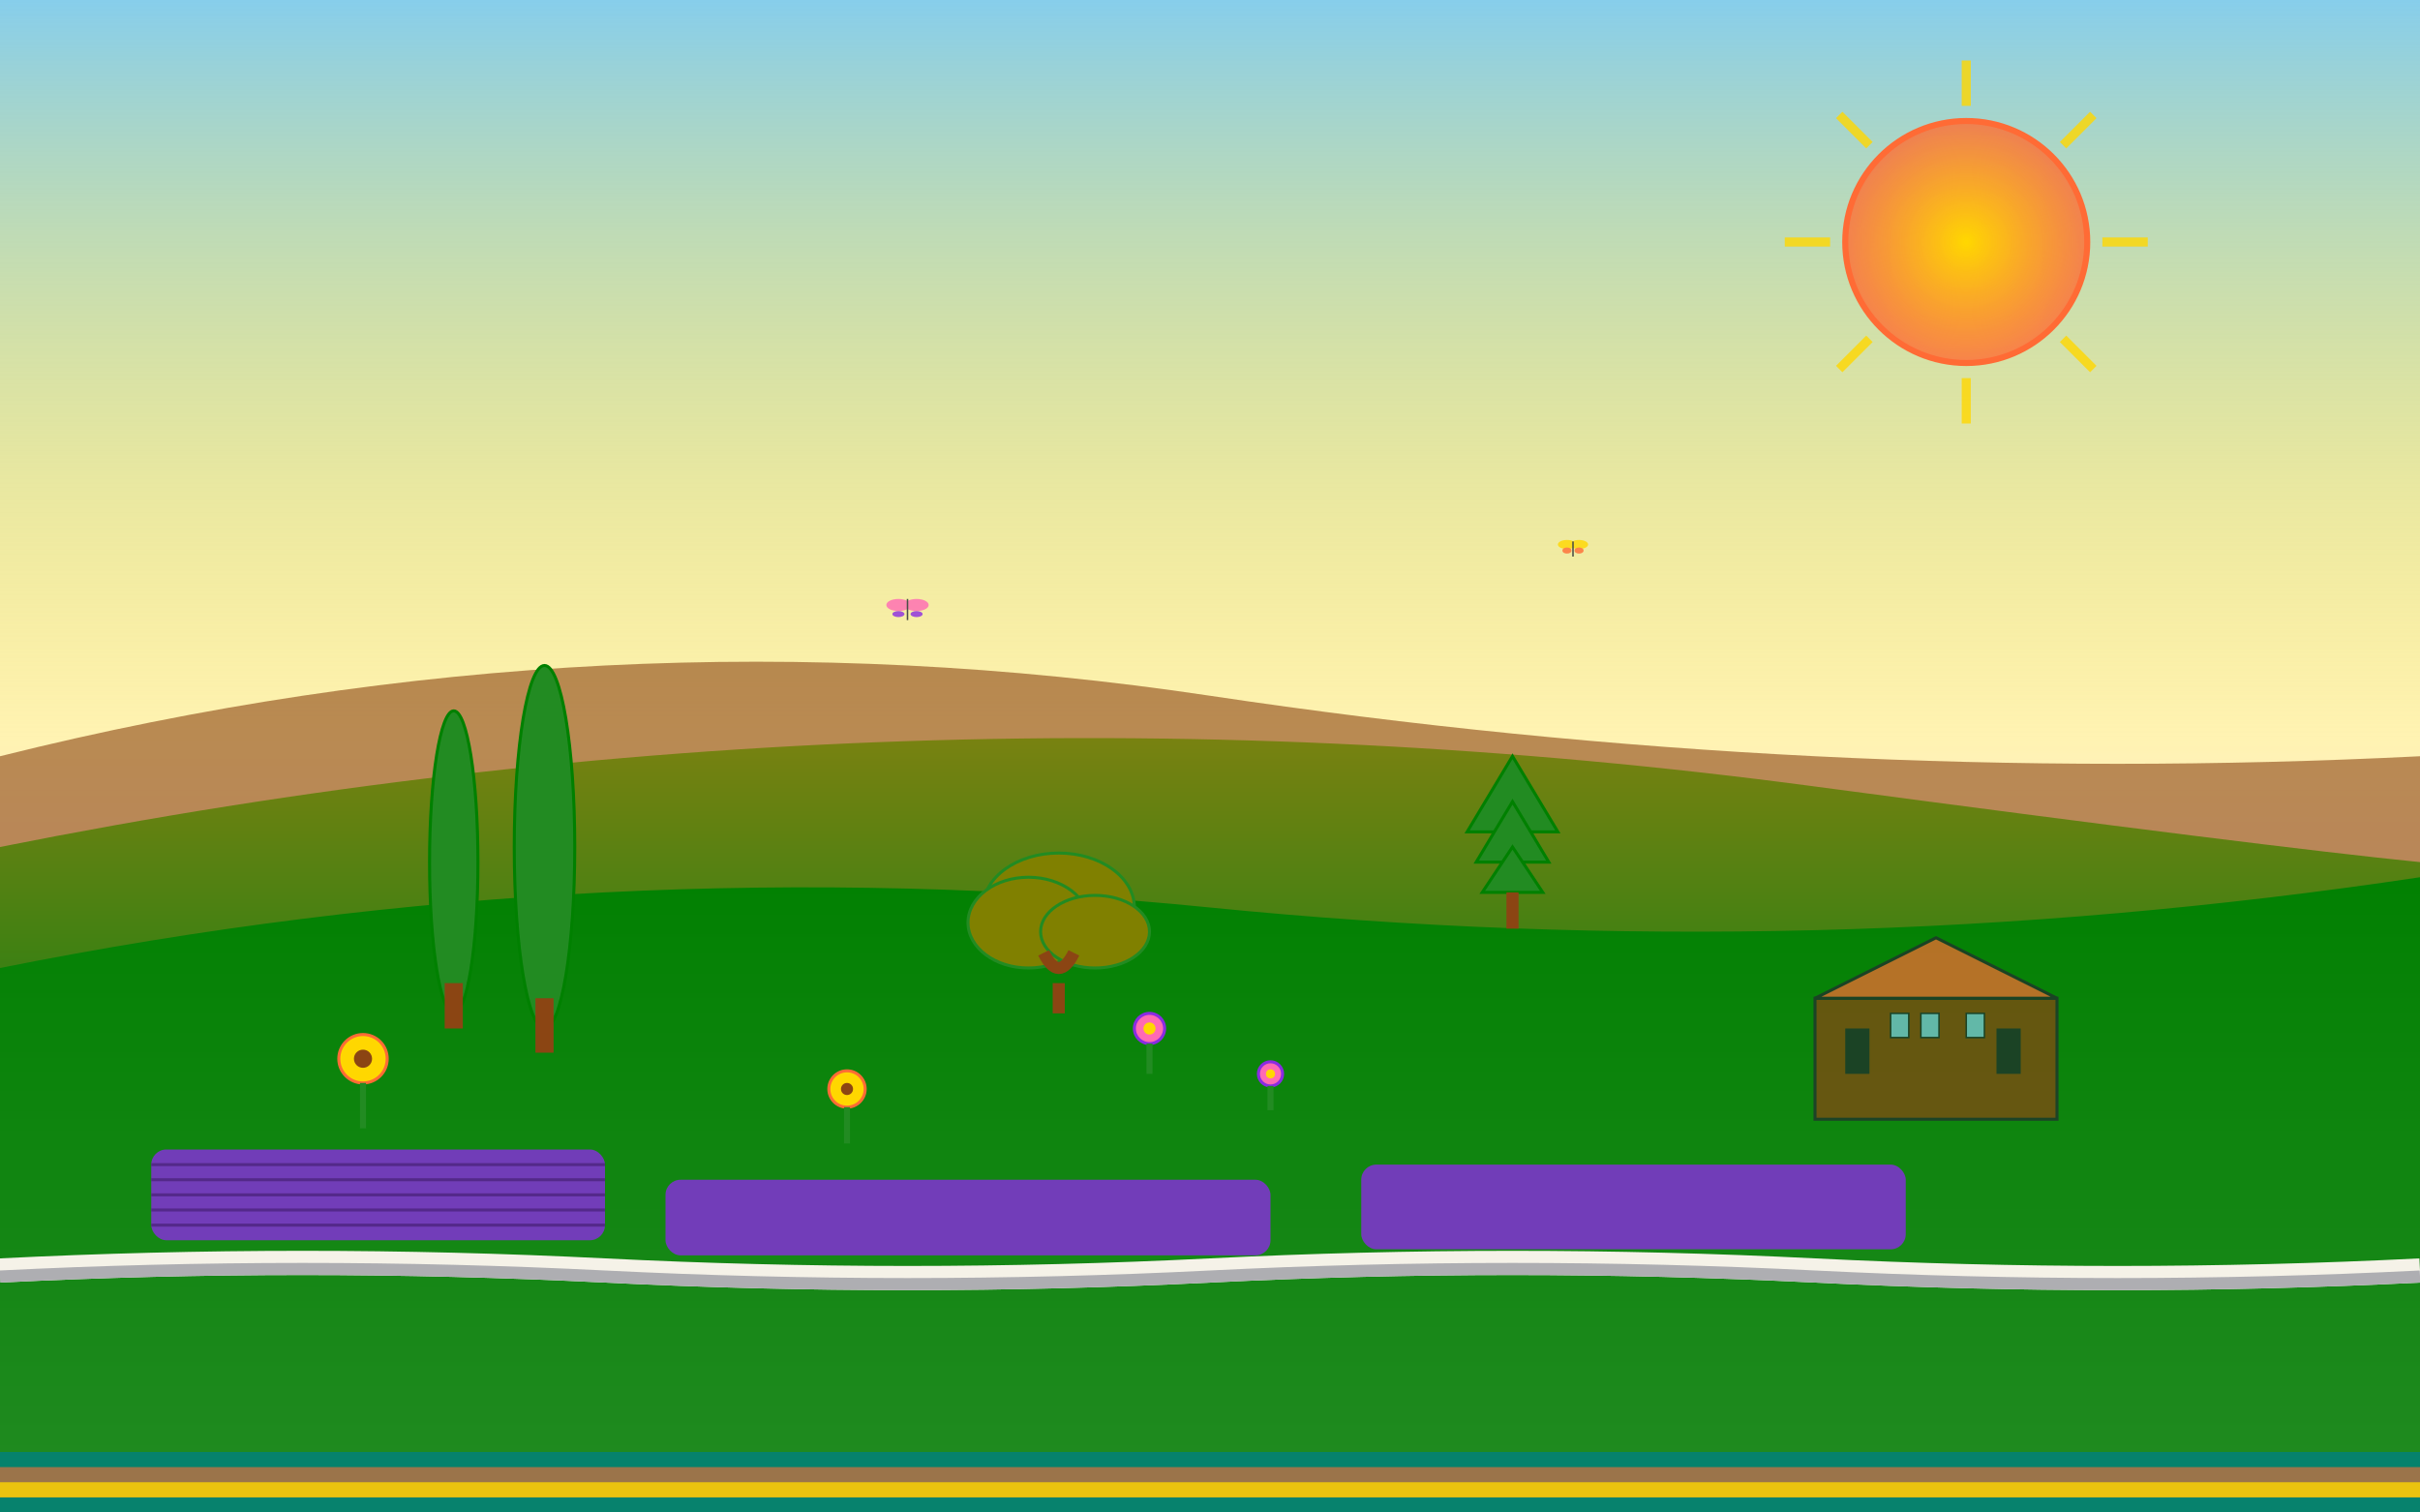 <svg xmlns="http://www.w3.org/2000/svg" viewBox="0 0 800 500" width="800" height="500">
  <defs>
    <linearGradient id="skyGradient" x1="0%" y1="0%" x2="0%" y2="100%">
      <stop offset="0%" style="stop-color:#87CEEB;stop-opacity:1" />
      <stop offset="70%" style="stop-color:#FFD700;stop-opacity:0.3" />
      <stop offset="100%" style="stop-color:#FF6B35;stop-opacity:0.2" />
    </linearGradient>
    <linearGradient id="hillGradient" x1="0%" y1="0%" x2="0%" y2="100%">
      <stop offset="0%" style="stop-color:#808000;stop-opacity:1" />
      <stop offset="100%" style="stop-color:#008000;stop-opacity:1" />
    </linearGradient>
    <linearGradient id="grassGradient" x1="0%" y1="0%" x2="0%" y2="100%">
      <stop offset="0%" style="stop-color:#008000;stop-opacity:1" />
      <stop offset="100%" style="stop-color:#228B22;stop-opacity:1" />
    </linearGradient>
    <radialGradient id="sunGradient" cx="50%" cy="50%" r="50%">
      <stop offset="0%" style="stop-color:#FFD700;stop-opacity:1" />
      <stop offset="100%" style="stop-color:#FF6B35;stop-opacity:0.8" />
    </radialGradient>
  </defs>
  
  <!-- Sky background -->
  <rect width="800" height="350" fill="url(#skyGradient)"/>
  
  <!-- Sun -->
  <circle cx="650" cy="80" r="40" fill="url(#sunGradient)" stroke="#FF6B35" stroke-width="2"/>
  <g stroke="#FFD700" stroke-width="3" opacity="0.8">
    <line x1="650" y1="20" x2="650" y2="35"/>
    <line x1="650" y1="125" x2="650" y2="140"/>
    <line x1="590" y1="80" x2="605" y2="80"/>
    <line x1="695" y1="80" x2="710" y2="80"/>
    <line x1="608" y1="38" x2="618" y2="48"/>
    <line x1="682" y1="112" x2="692" y2="122"/>
    <line x1="692" y1="38" x2="682" y2="48"/>
    <line x1="618" y1="112" x2="608" y2="122"/>
  </g>
  
  <!-- Distant hills -->
  <path d="M0 250 Q200 200, 400 230 T800 250 L800 350 L0 350 Z" fill="#8B4513" opacity="0.6"/>
  <path d="M0 280 Q300 220, 600 260 T800 280 L800 350 L0 350 Z" fill="url(#hillGradient)" opacity="0.8"/>
  
  <!-- Main landscape -->
  <path d="M0 320 Q200 280, 400 300 Q600 320, 800 290 L800 500 L0 500 Z" fill="url(#grassGradient)"/>
  
  <!-- Trees -->
  <!-- Cypress trees (Italian style) -->
  <g transform="translate(150, 250)">
    <ellipse cx="0" cy="35" rx="8" ry="50" fill="#228B22" stroke="#008000" stroke-width="1"/>
    <rect x="-3" y="75" width="6" height="15" fill="#8B4513"/>
  </g>
  
  <g transform="translate(180, 240)">
    <ellipse cx="0" cy="40" rx="10" ry="60" fill="#228B22" stroke="#008000" stroke-width="1"/>
    <rect x="-3" y="90" width="6" height="18" fill="#8B4513"/>
  </g>
  
  <!-- Olive tree -->
  <g transform="translate(350, 280)">
    <ellipse cx="0" cy="20" rx="25" ry="18" fill="#808000" stroke="#228B22" stroke-width="1"/>
    <ellipse cx="-10" cy="25" rx="20" ry="15" fill="#808000" stroke="#228B22" stroke-width="1"/>
    <ellipse cx="12" cy="28" rx="18" ry="12" fill="#808000" stroke="#228B22" stroke-width="1"/>
    <path d="M-5 35 Q0 45, 5 35" stroke="#8B4513" stroke-width="4" fill="none"/>
    <rect x="-2" y="45" width="4" height="10" fill="#8B4513"/>
  </g>
  
  <!-- Pine tree -->
  <g transform="translate(500, 260)">
    <polygon points="0,-10 -15,15 15,15" fill="#228B22" stroke="#008000" stroke-width="1"/>
    <polygon points="0,5 -12,25 12,25" fill="#228B22" stroke="#008000" stroke-width="1"/>
    <polygon points="0,20 -10,35 10,35" fill="#228B22" stroke="#008000" stroke-width="1"/>
    <rect x="-2" y="35" width="4" height="12" fill="#8B4513"/>
  </g>
  
  <!-- Lavender fields -->
  <g opacity="0.8">
    <rect x="50" y="380" width="150" height="30" fill="#8A2BE2" rx="5"/>
    <rect x="220" y="390" width="200" height="25" fill="#8A2BE2" rx="5"/>
    <rect x="450" y="385" width="180" height="28" fill="#8A2BE2" rx="5"/>
    
    <!-- Lavender rows detail -->
    <g stroke="#4B0082" stroke-width="1" opacity="0.6">
      <line x1="50" y1="385" x2="200" y2="385"/>
      <line x1="50" y1="390" x2="200" y2="390"/>
      <line x1="50" y1="395" x2="200" y2="395"/>
      <line x1="50" y1="400" x2="200" y2="400"/>
      <line x1="50" y1="405" x2="200" y2="405"/>
    </g>
  </g>
  
  <!-- Garden pathways -->
  <path d="M0 420 Q100 415, 200 420 Q300 425, 400 420 Q500 415, 600 420 Q700 425, 800 420" 
        stroke="#F5F2E8" stroke-width="8" fill="none"/>
  <path d="M0 422 Q100 417, 200 422 Q300 427, 400 422 Q500 417, 600 422 Q700 427, 800 422" 
        stroke="#AEAEB2" stroke-width="4" fill="none"/>
  
  <!-- Decorative flowers -->
  <g>
    <!-- Sunflowers -->
    <g transform="translate(120, 350)">
      <circle cx="0" cy="0" r="8" fill="#FFD700" stroke="#FF6B35" stroke-width="1"/>
      <circle cx="0" cy="0" r="3" fill="#8B4513"/>
      <rect x="-1" y="8" width="2" height="15" fill="#228B22"/>
    </g>
    
    <g transform="translate(280, 360)">
      <circle cx="0" cy="0" r="6" fill="#FFD700" stroke="#FF6B35" stroke-width="1"/>
      <circle cx="0" cy="0" r="2" fill="#8B4513"/>
      <rect x="-1" y="6" width="2" height="12" fill="#228B22"/>
    </g>
    
    <!-- Wild roses -->
    <g transform="translate(380, 340)">
      <circle cx="0" cy="0" r="5" fill="#FF69B4" stroke="#8A2BE2" stroke-width="1"/>
      <circle cx="0" cy="0" r="2" fill="#FFD700"/>
      <rect x="-1" y="5" width="2" height="10" fill="#228B22"/>
    </g>
    
    <g transform="translate(420, 355)">
      <circle cx="0" cy="0" r="4" fill="#FF69B4" stroke="#8A2BE2" stroke-width="1"/>
      <circle cx="0" cy="0" r="1.5" fill="#FFD700"/>
      <rect x="-1" y="4" width="2" height="8" fill="#228B22"/>
    </g>
  </g>
  
  <!-- Italian villa silhouette -->
  <g transform="translate(600, 300)" opacity="0.7">
    <rect x="0" y="30" width="80" height="40" fill="#8B4513" stroke="#222831" stroke-width="1"/>
    <polygon points="0,30 40,10 80,30" fill="#FF6B35" stroke="#222831" stroke-width="1"/>
    <rect x="10" y="40" width="8" height="15" fill="#222831"/>
    <rect x="25" y="35" width="6" height="8" fill="#87CEEB" stroke="#222831" stroke-width="0.5"/>
    <rect x="35" y="35" width="6" height="8" fill="#87CEEB" stroke="#222831" stroke-width="0.5"/>
    <rect x="50" y="35" width="6" height="8" fill="#87CEEB" stroke="#222831" stroke-width="0.5"/>
    <rect x="60" y="40" width="8" height="15" fill="#222831"/>
  </g>
  
  <!-- Butterflies -->
  <g transform="translate(300, 200)" opacity="0.8">
    <ellipse cx="-3" cy="0" rx="4" ry="2" fill="#FF69B4"/>
    <ellipse cx="3" cy="0" rx="4" ry="2" fill="#FF69B4"/>
    <ellipse cx="-3" cy="3" rx="2" ry="1" fill="#8A2BE2"/>
    <ellipse cx="3" cy="3" rx="2" ry="1" fill="#8A2BE2"/>
    <line x1="0" y1="-2" x2="0" y2="5" stroke="#222831" stroke-width="0.5"/>
  </g>
  
  <g transform="translate(520, 180)" opacity="0.8">
    <ellipse cx="-2" cy="0" rx="3" ry="1.5" fill="#FFD700"/>
    <ellipse cx="2" cy="0" rx="3" ry="1.5" fill="#FFD700"/>
    <ellipse cx="-2" cy="2" rx="1.5" ry="1" fill="#FF6B35"/>
    <ellipse cx="2" cy="2" rx="1.5" ry="1" fill="#FF6B35"/>
    <line x1="0" y1="-1" x2="0" y2="4" stroke="#222831" stroke-width="0.5"/>
  </g>
  
  <!-- Decorative border at bottom -->
  <rect x="0" y="480" width="800" height="20" fill="#008080" opacity="0.8"/>
  <rect x="0" y="485" width="800" height="10" fill="#FF6B35" opacity="0.6"/>
  <rect x="0" y="490" width="800" height="5" fill="#FFD700" opacity="0.8"/>
</svg>
